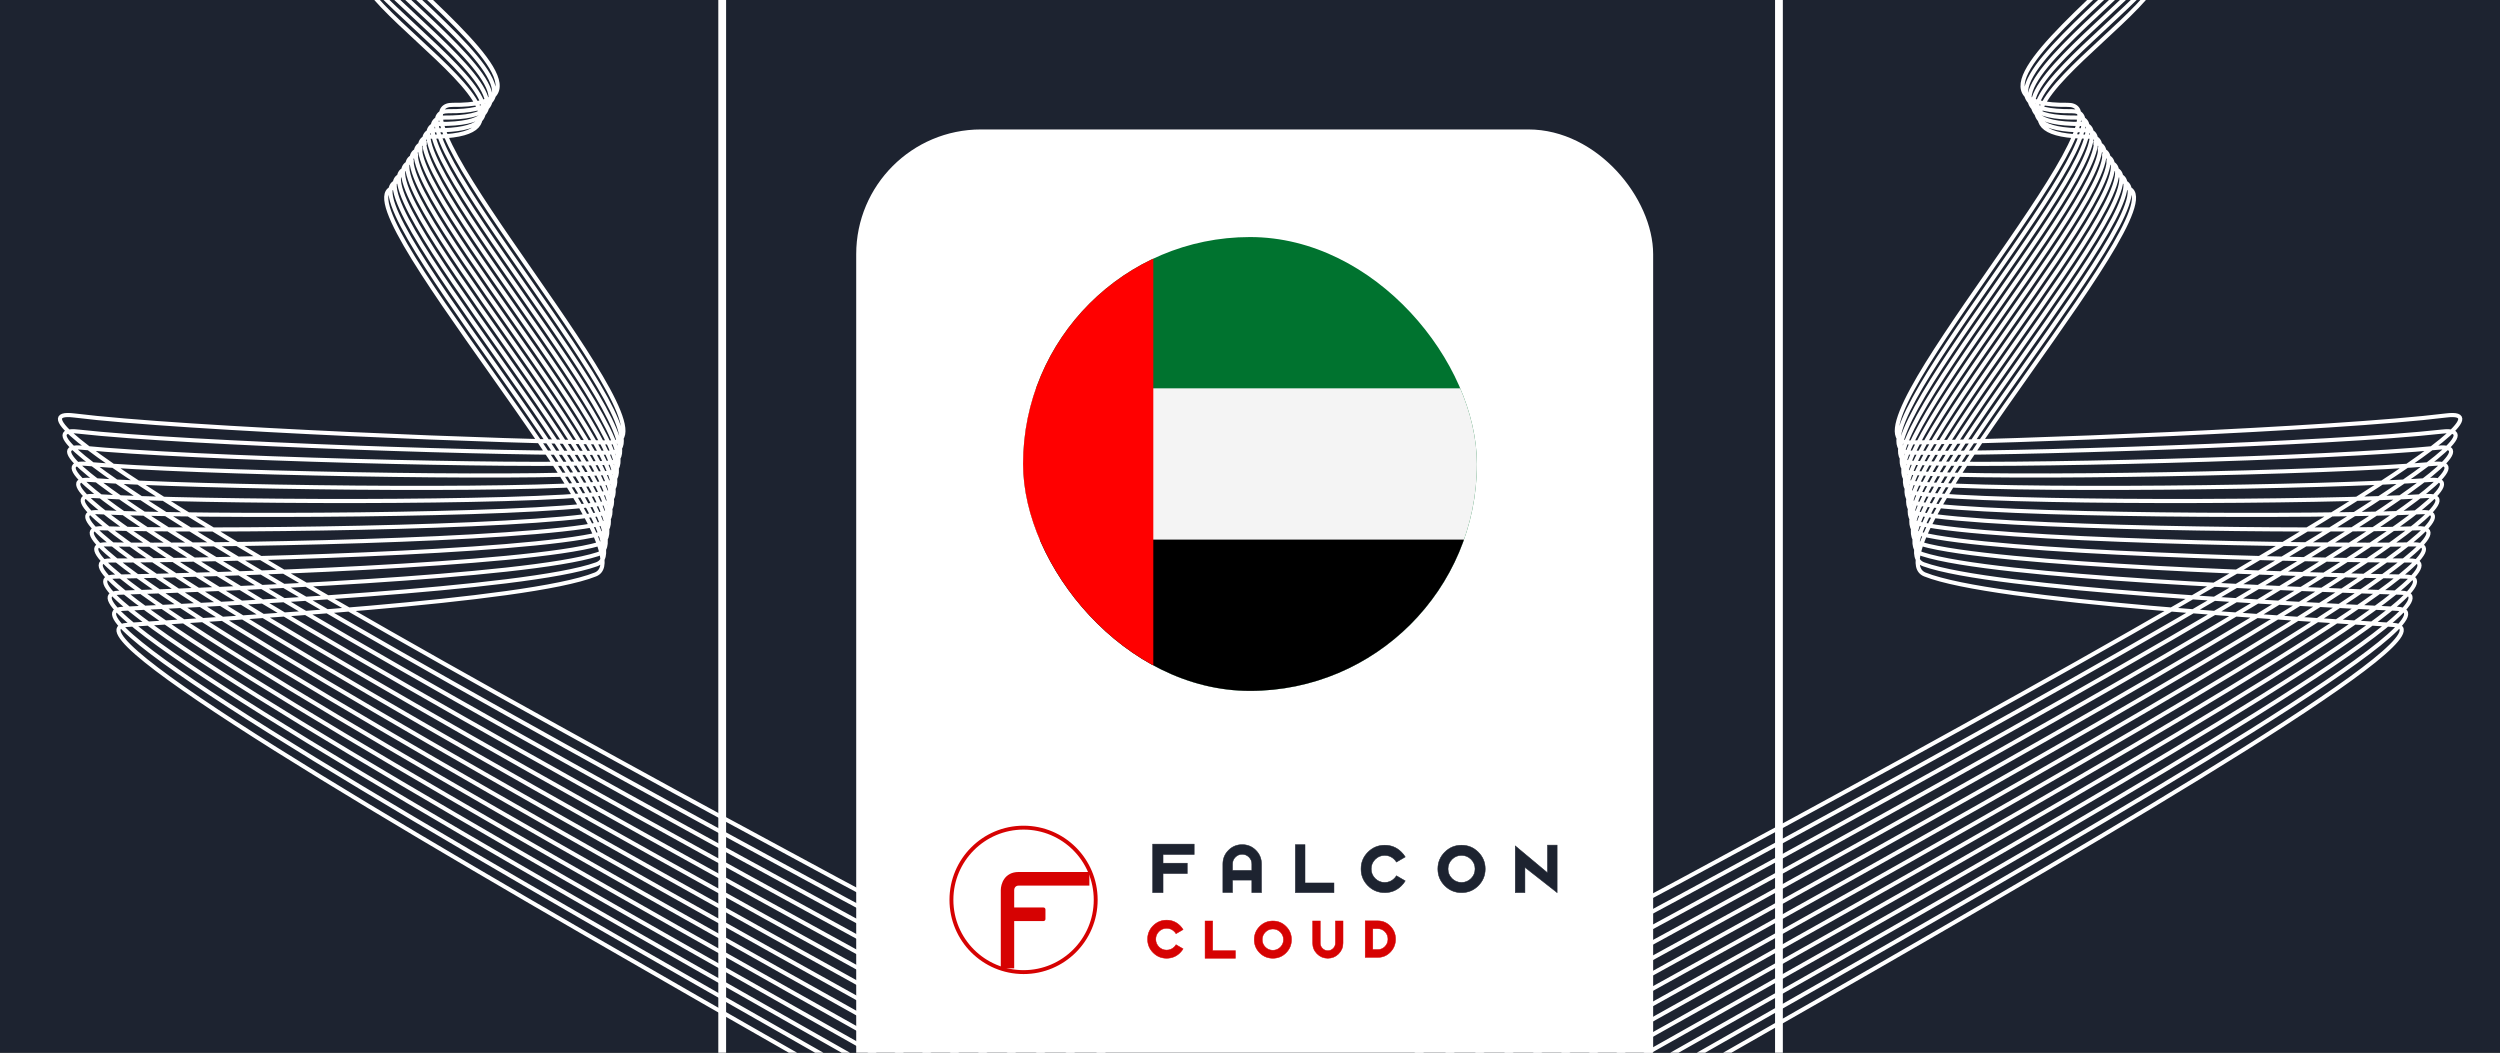 <svg width="1603" height="675" viewBox="0 0 1603 675" fill="none" xmlns="http://www.w3.org/2000/svg">
<rect x="0" y="0" width="1603" height="675" fill="#333333" stroke="none"/>
<g clip-path="url(#clip0_1545_39)">
<path d="M1603 0H0V675H1603V0Z" fill="#1D2330"/>
<path d="M1820.09 677.109H-213.03V-2.109H1820.09V677.109Z" stroke="#0D111D" stroke-width="1.25"/>
<path d="M463.075 675V0" stroke="white" stroke-width="5"/>
<path d="M1140.66 675V0" stroke="white" stroke-width="5"/>
<path d="M1439.8 -149.909C1488.31 -83.559 1208.87 68.557 1325.65 67.225C1374.11 66.649 1174.99 283.766 1224.08 283.697C1283.32 283.614 1498.55 275.133 1568.32 266.412C1679.18 252.552 748.452 740.94 918.742 647.21M1421.99 -125.843C1485.43 -74.402 1211.66 72.406 1328.43 71.309C1376.68 70.835 1176.58 289.122 1224.84 290.217C1282.85 291.532 1496.71 284.552 1565.72 276.747C1674.43 264.456 742.945 753.475 917.08 659.559M1404.18 -101.774C1482.54 -65.245 1214.47 76.245 1331.2 75.391C1379.25 75.018 1178.19 294.461 1225.62 296.727C1282.38 299.437 1494.9 293.96 1563.14 287.077C1669.68 276.339 737.452 766.001 915.441 671.895M1386.37 -77.705C1479.66 -56.082 1217.28 80.09 1333.99 79.47C1381.85 79.185 1179.8 299.796 1226.4 303.232C1281.95 307.324 1493.08 303.352 1560.56 297.409C1664.96 288.208 731.967 778.521 913.789 684.243M1368.56 -53.636C1476.78 -46.925 1220.09 83.935 1336.77 83.555C1384.42 83.371 1181.41 305.135 1227.18 309.745C1281.5 315.22 1491.27 312.746 1557.98 307.74C1660.25 300.062 726.473 791.049 912.149 696.576M1350.75 -29.567C1473.88 -37.763 1222.9 87.776 1339.54 87.633C1386.99 87.548 1183.03 310.458 1227.96 316.253C1281.07 323.098 1489.47 322.125 1555.39 318.068C1655.55 311.908 720.992 803.568 910.496 708.919M1342.32 91.718C1389.58 91.728 1184.65 315.79 1228.72 322.767C1280.62 330.983 1487.66 331.503 1552.79 328.408C1650.83 323.745 715.471 816.101 908.831 721.266M1345.1 95.796C1392.16 95.904 1186.29 321.101 1229.51 329.271C1280.21 338.854 1485.89 340.863 1550.22 338.73C1646.18 335.547 710 828.614 907.194 733.601M1347.87 99.873C1394.74 100.074 1187.92 326.416 1230.28 335.777C1279.77 346.722 1484.11 350.214 1547.63 349.057C1641.5 347.351 704.503 841.138 905.552 745.934M1350.65 103.957C1397.32 104.259 1189.56 331.729 1231.06 342.29C1279.37 354.583 1482.34 359.561 1545.05 359.387C1636.87 359.134 699.02 853.655 903.898 758.275M1353.43 108.042C1399.89 108.442 1191.2 337.04 1231.82 348.807C1278.96 362.449 1480.57 368.903 1542.45 369.732C1632.21 370.923 693.507 866.197 902.238 770.627M1356.2 112.121C1402.47 112.613 1192.85 342.345 1232.59 355.314C1278.55 370.307 1478.83 378.234 1539.86 380.058C1627.6 382.681 688.011 878.72 900.598 782.96M1358.99 116.199C1405.06 116.792 1194.64 347.56 1233.38 361.816C1278.3 378.056 1477.11 387.539 1537.29 390.378C1623.01 394.422 682.535 891.227 898.958 795.292M1361.77 120.287C1407.64 120.969 1196.27 352.886 1234.16 368.332C1277.87 385.936 1475.39 396.849 1534.71 400.714C1618.44 406.167 677.045 903.761 897.321 807.631" stroke="white" stroke-width="2.646" stroke-miterlimit="10"/>
<path d="M176.164 -149.909C127.653 -83.559 407.1 68.557 290.311 67.225C241.859 66.649 440.98 283.766 391.889 283.697C332.646 283.614 117.413 275.133 47.649 266.412C-63.218 252.552 867.513 740.94 697.224 647.21M193.975 -125.843C130.538 -74.402 404.302 72.406 287.535 71.309C239.284 70.835 439.386 289.122 391.123 290.217C333.119 291.532 119.253 284.552 50.244 276.747C-58.46 264.456 873.021 753.475 698.885 659.559M211.786 -101.774C133.423 -65.245 401.494 76.245 284.76 75.391C236.71 75.018 437.774 294.461 390.347 296.727C333.585 299.437 121.07 293.96 52.826 287.077C-53.719 276.339 878.513 766.001 700.524 671.895M229.596 -77.705C136.304 -56.082 398.684 80.09 281.973 79.47C234.117 79.185 436.164 299.796 389.561 303.232C334.018 307.324 122.883 303.352 55.407 297.409C-48.999 288.208 883.998 778.521 702.176 684.243M247.406 -53.636C139.19 -46.925 395.873 83.935 279.197 83.555C231.542 83.371 434.552 305.135 388.784 309.745C334.461 315.22 124.694 312.746 57.989 307.74C-44.284 300.062 889.492 791.049 703.816 696.576M265.215 -29.567C142.084 -37.763 393.063 87.776 276.423 87.633C228.97 87.548 432.933 310.458 388.009 316.253C334.897 323.098 126.498 322.125 60.571 318.068C-39.581 311.908 894.973 803.568 705.469 708.919M273.648 91.718C226.386 91.728 431.312 315.79 387.247 322.767C335.347 330.983 128.306 331.503 63.178 328.408C-34.869 323.745 900.494 816.101 707.134 721.266M270.86 95.796C223.8 95.904 429.671 321.101 386.459 329.271C335.759 338.854 130.077 340.863 65.749 338.73C-30.213 335.547 905.965 828.614 708.771 733.601M268.09 99.873C221.222 100.074 428.045 326.416 385.688 335.777C336.191 346.722 131.858 350.214 68.335 349.057C-25.539 347.351 911.462 841.138 710.413 745.934M265.313 103.957C218.646 104.259 426.403 331.729 384.91 342.29C336.594 354.583 133.623 359.561 70.916 359.387C-20.901 359.134 916.945 853.655 712.067 758.275M262.537 108.042C216.072 108.442 424.763 337.04 384.145 348.807C337.01 362.449 135.392 368.903 73.519 369.732C-16.25 370.923 922.459 866.197 713.727 770.627M259.764 112.121C213.491 112.613 423.113 342.345 383.371 355.314C337.417 370.307 137.138 378.234 76.103 380.058C-11.638 382.681 927.954 878.72 715.367 782.96M256.977 116.199C210.905 116.792 421.326 347.56 382.586 361.816C337.67 378.056 138.857 387.539 78.677 390.378C-7.046 394.422 933.43 891.227 717.007 795.292M254.199 120.287C208.321 120.969 419.693 352.886 381.807 368.332C338.092 385.936 140.572 396.849 81.255 400.714C-2.47 406.167 938.92 903.761 718.644 807.631" stroke="white" stroke-width="2.646" stroke-miterlimit="10"/>
<rect x="549" y="83" width="511" height="672" rx="80" fill="white"/>
<path d="M765.708 541.25V547.915H745.739V553.469H761.271V560.134H745.739V572.353H739.082V541.25H765.708Z" fill="#1D2330"/>
<path d="M790.297 564.302V572.272H784.106V553.971C784.106 550.535 785.312 547.61 787.723 545.196C790.134 542.781 793.056 541.574 796.487 541.574C799.919 541.574 802.841 542.781 805.252 545.196C807.663 547.61 808.869 550.535 808.869 553.971V572.349H802.678V564.302H790.297ZM802.678 558.103V553.971C802.678 552.268 802.072 550.809 800.859 549.595C799.646 548.38 798.189 547.773 796.487 547.773C794.787 547.773 793.329 548.38 792.116 549.595C790.903 550.809 790.297 552.268 790.297 553.971V558.103H802.678Z" fill="#1D2330"/>
<path d="M830.578 541.574H836.769V566.156H855.341V572.354H830.578V541.574Z" fill="#1D2330"/>
<path d="M977.785 556.158V572.354H971.592V542.383L992.23 559.623V541.892H998.42V572.354L977.785 556.158Z" fill="#1D2330"/>
<path d="M765.708 541.25V547.915H745.739V553.469H761.271V560.134H745.739V572.353H739.082V541.25H765.708Z" stroke="#1D2330" stroke-width="0.3"/>
<path d="M790.297 564.302V572.272H784.106V553.971C784.106 550.535 785.312 547.61 787.723 545.196C790.134 542.781 793.056 541.574 796.487 541.574C799.919 541.574 802.841 542.781 805.252 545.196C807.663 547.61 808.869 550.535 808.869 553.971V572.349H802.678V564.302H790.297ZM802.678 558.103V553.971C802.678 552.268 802.072 550.809 800.859 549.595C799.646 548.38 798.189 547.773 796.487 547.773C794.787 547.773 793.329 548.38 792.116 549.595C790.903 550.809 790.297 552.268 790.297 553.971V558.103H802.678Z" stroke="#1D2330" stroke-width="0.3"/>
<path d="M830.578 541.574H836.769V566.156H855.341V572.354H830.578V541.574Z" stroke="#1D2330" stroke-width="0.3"/>
<path d="M977.785 556.158V572.354H971.592V542.383L992.23 559.623V541.892H998.42V572.354L977.785 556.158Z" stroke="#1D2330" stroke-width="0.3"/>
<path d="M895.396 561.541L901.04 564.834C900.388 565.924 899.579 566.944 898.615 567.893C895.661 570.867 892.084 572.353 887.886 572.353C883.688 572.353 880.104 570.874 877.134 567.917C874.18 564.943 872.703 561.355 872.703 557.151C872.703 552.947 874.18 549.367 877.134 546.409C880.104 543.435 883.688 541.948 887.886 541.948C892.084 541.948 895.661 543.435 898.615 546.409C899.579 547.358 900.388 548.378 901.04 549.468L895.396 552.761C895.039 552.138 894.58 551.554 894.02 551.009C892.325 549.312 890.281 548.464 887.886 548.464C885.491 548.464 883.447 549.312 881.752 551.009C880.057 552.706 879.21 554.753 879.21 557.151C879.21 559.548 880.057 561.596 881.752 563.293C883.447 564.99 885.491 565.838 887.886 565.838C890.281 565.838 892.325 564.99 894.02 563.293C894.58 562.748 895.039 562.164 895.396 561.541Z" fill="#1D2330"/>
<path d="M937.14 541.948C941.337 541.948 944.914 543.435 947.868 546.409C950.838 549.367 952.321 552.947 952.321 557.151C952.321 561.355 950.838 564.943 947.868 567.917C944.914 570.874 941.337 572.353 937.14 572.353C932.94 572.353 929.357 570.874 926.387 567.917C923.433 564.943 921.956 561.355 921.956 557.151C921.956 552.947 923.433 549.367 926.387 546.409C929.357 543.435 932.94 541.948 937.14 541.948ZM937.14 548.464C934.745 548.464 932.7 549.312 931.006 551.009C929.311 552.706 928.463 554.753 928.463 557.151C928.463 559.548 929.311 561.596 931.006 563.293C932.7 564.99 934.745 565.838 937.14 565.838C939.533 565.838 941.578 564.99 943.272 563.293C944.97 561.596 945.817 559.548 945.817 557.151C945.817 554.753 944.97 552.706 943.272 551.009C941.578 549.312 939.533 548.464 937.14 548.464Z" fill="#1D2330"/>
<path d="M895.396 561.541L901.04 564.834C900.388 565.924 899.579 566.944 898.615 567.893C895.661 570.867 892.084 572.353 887.886 572.353C883.688 572.353 880.104 570.874 877.134 567.917C874.18 564.943 872.703 561.355 872.703 557.151C872.703 552.947 874.18 549.367 877.134 546.409C880.104 543.435 883.688 541.948 887.886 541.948C892.084 541.948 895.661 543.435 898.615 546.409C899.579 547.358 900.388 548.378 901.04 549.468L895.396 552.761C895.039 552.138 894.58 551.554 894.02 551.009C892.325 549.312 890.281 548.464 887.886 548.464C885.491 548.464 883.447 549.312 881.752 551.009C880.057 552.706 879.21 554.753 879.21 557.151C879.21 559.548 880.057 561.596 881.752 563.293C883.447 564.99 885.491 565.838 887.886 565.838C890.281 565.838 892.325 564.99 894.02 563.293C894.58 562.748 895.039 562.164 895.396 561.541Z" stroke="#1D2330" stroke-width="0.315"/>
<path d="M937.14 541.948C941.337 541.948 944.914 543.435 947.868 546.409C950.838 549.367 952.321 552.947 952.321 557.151C952.321 561.355 950.838 564.943 947.868 567.917C944.914 570.874 941.337 572.353 937.14 572.353C932.94 572.353 929.357 570.874 926.387 567.917C923.433 564.943 921.956 561.355 921.956 557.151C921.956 552.947 923.433 549.367 926.387 546.409C929.357 543.435 932.94 541.948 937.14 541.948ZM937.14 548.464C934.745 548.464 932.7 549.312 931.006 551.009C929.311 552.706 928.463 554.753 928.463 557.151C928.463 559.548 929.311 561.596 931.006 563.293C932.7 564.99 934.745 565.838 937.14 565.838C939.533 565.838 941.578 564.99 943.272 563.293C944.97 561.596 945.817 559.548 945.817 557.151C945.817 554.753 944.97 552.706 943.272 551.009C941.578 549.312 939.533 548.464 937.14 548.464Z" stroke="#1D2330" stroke-width="0.315"/>
<path d="M883.478 590.454C886.617 590.454 889.29 591.6 891.498 593.891C893.718 596.171 894.828 598.93 894.828 602.169C894.828 605.408 893.718 608.173 891.498 610.464C889.29 612.744 886.617 613.883 883.478 613.883H875.372V590.454H883.478ZM883.478 608.863C885.269 608.863 886.797 608.209 888.064 606.901C889.331 605.594 889.964 604.016 889.964 602.169C889.964 600.321 889.331 598.744 888.064 597.436C886.797 596.129 885.269 595.475 883.478 595.475H880.236V608.863H883.478Z" fill="#D60202" stroke="#D60202" stroke-width="0.3"/>
<path d="M754.072 605.745L758.605 608.399C758.082 609.272 757.437 610.092 756.67 610.86C754.287 613.246 751.411 614.438 748.04 614.438C744.67 614.438 741.793 613.246 739.41 610.86C737.027 608.474 735.836 605.594 735.836 602.219C735.836 598.845 737.027 595.964 739.41 593.579C741.793 591.193 744.67 590 748.04 590C751.411 590 754.287 591.193 756.67 593.579C757.437 594.347 758.082 595.167 758.605 596.04L754.072 598.693C753.781 598.193 753.416 597.721 752.974 597.279C751.614 595.918 749.969 595.237 748.04 595.237C746.111 595.237 744.466 595.918 743.106 597.279C741.746 598.641 741.066 600.288 741.066 602.219C741.066 604.151 741.746 605.798 743.106 607.159C744.466 608.521 746.111 609.202 748.04 609.202C749.969 609.202 751.614 608.521 752.974 607.159C753.416 606.717 753.781 606.246 754.072 605.745Z" fill="#D60202"/>
<path d="M772.698 590.543H777.563V609.568H792.155V614.438H772.698V590.543Z" fill="#D60202"/>
<path d="M841.682 604.698V590.533H846.546V604.698C846.546 606.036 847.022 607.182 847.975 608.137C848.928 609.091 850.073 609.568 851.41 609.568C852.746 609.568 853.891 609.091 854.844 608.137C855.797 607.182 856.274 606.036 856.274 604.698V590.533H861.138V604.698C861.138 607.397 860.191 609.696 858.296 611.593C856.402 613.49 854.106 614.438 851.41 614.438C848.713 614.438 846.418 613.49 844.523 611.593C842.629 609.696 841.682 607.397 841.682 604.698Z" fill="#D60202"/>
<path d="M754.072 605.745L758.605 608.399C758.082 609.272 757.437 610.092 756.67 610.86C754.287 613.246 751.411 614.438 748.04 614.438C744.67 614.438 741.793 613.246 739.41 610.86C737.027 608.474 735.836 605.594 735.836 602.219C735.836 598.845 737.027 595.964 739.41 593.579C741.793 591.193 744.67 590 748.04 590C751.411 590 754.287 591.193 756.67 593.579C757.437 594.347 758.082 595.167 758.605 596.04L754.072 598.693C753.781 598.193 753.416 597.721 752.974 597.279C751.614 595.918 749.969 595.237 748.04 595.237C746.111 595.237 744.466 595.918 743.106 597.279C741.746 598.641 741.066 600.288 741.066 602.219C741.066 604.151 741.746 605.798 743.106 607.159C744.466 608.521 746.111 609.202 748.04 609.202C749.969 609.202 751.614 608.521 752.974 607.159C753.416 606.717 753.781 606.246 754.072 605.745Z" stroke="#D60202" stroke-width="0.3"/>
<path d="M772.698 590.543H777.563V609.568H792.155V614.438H772.698V590.543Z" stroke="#D60202" stroke-width="0.3"/>
<path d="M841.682 604.698V590.533H846.546V604.698C846.546 606.036 847.022 607.182 847.975 608.137C848.928 609.091 850.073 609.568 851.41 609.568C852.746 609.568 853.891 609.091 854.844 608.137C855.797 607.182 856.274 606.036 856.274 604.698V590.533H861.138V604.698C861.138 607.397 860.191 609.696 858.296 611.593C856.402 613.49 854.106 614.438 851.41 614.438C848.713 614.438 846.418 613.49 844.523 611.593C842.629 609.696 841.682 607.397 841.682 604.698Z" stroke="#D60202" stroke-width="0.3"/>
<path d="M816.167 590.543C819.467 590.543 822.277 591.711 824.599 594.048C826.933 596.373 828.1 599.187 828.1 602.491C828.1 605.794 826.933 608.615 824.599 610.952C822.277 613.276 819.467 614.439 816.167 614.439C812.868 614.439 810.051 613.276 807.717 610.952C805.395 608.615 804.235 605.794 804.235 602.491C804.235 599.187 805.395 596.373 807.717 594.048C810.051 591.711 812.868 590.543 816.167 590.543ZM816.167 595.663C814.286 595.663 812.679 596.33 811.346 597.664C810.015 598.998 809.349 600.607 809.349 602.491C809.349 604.375 810.015 605.984 811.346 607.318C812.679 608.651 814.286 609.318 816.167 609.318C818.049 609.318 819.656 608.651 820.988 607.318C822.32 605.984 822.986 604.375 822.986 602.491C822.986 600.607 822.32 598.998 820.988 597.664C819.656 596.33 818.049 595.663 816.167 595.663Z" fill="#D60202" stroke="#D60202" stroke-width="0.3"/>
<path d="M641.705 570.756V620.875H650.297V590.599H669.047C669.764 590.599 670.345 590.017 670.345 589.299V583.175C670.345 582.457 669.764 581.875 669.047 581.875H650.297V570.756C650.297 569.787 650.87 567.849 653.161 567.849H698.508V559.125H653.161C643.996 559.125 641.705 566.879 641.705 570.756Z" fill="#D60202"/>
<path d="M656.311 623.313C681.857 623.313 702.566 602.578 702.566 577C702.566 551.422 681.857 530.688 656.311 530.688C630.766 530.688 610.057 551.422 610.057 577C610.057 602.578 630.766 623.313 656.311 623.313Z" stroke="#D60202" stroke-width="2.5"/>
<g clip-path="url(#clip1_1545_39)">
<rect x="656" y="152" width="291" height="291" rx="145.5" fill="white"/>
<g clip-path="url(#clip2_1545_39)">
<path d="M1176 152H594V443H1176V152Z" fill="#00732F"/>
<path d="M1176 249H594V443H1176V249Z" fill="#F4F4F4"/>
<path d="M1176 346H594V443H1176V346Z" fill="black"/>
<path d="M739.5 152H594V443H739.5V152Z" fill="#FF0000"/>
</g>
</g>
</g>
<defs>
<clipPath id="clip0_1545_39">
<rect width="1603" height="675" fill="white"/>
</clipPath>
<clipPath id="clip1_1545_39">
<rect x="656" y="152" width="291" height="291" rx="145.5" fill="white"/>
</clipPath>
<clipPath id="clip2_1545_39">
<rect width="582" height="291" fill="white" transform="translate(594 152)"/>
</clipPath>
</defs>
</svg>

